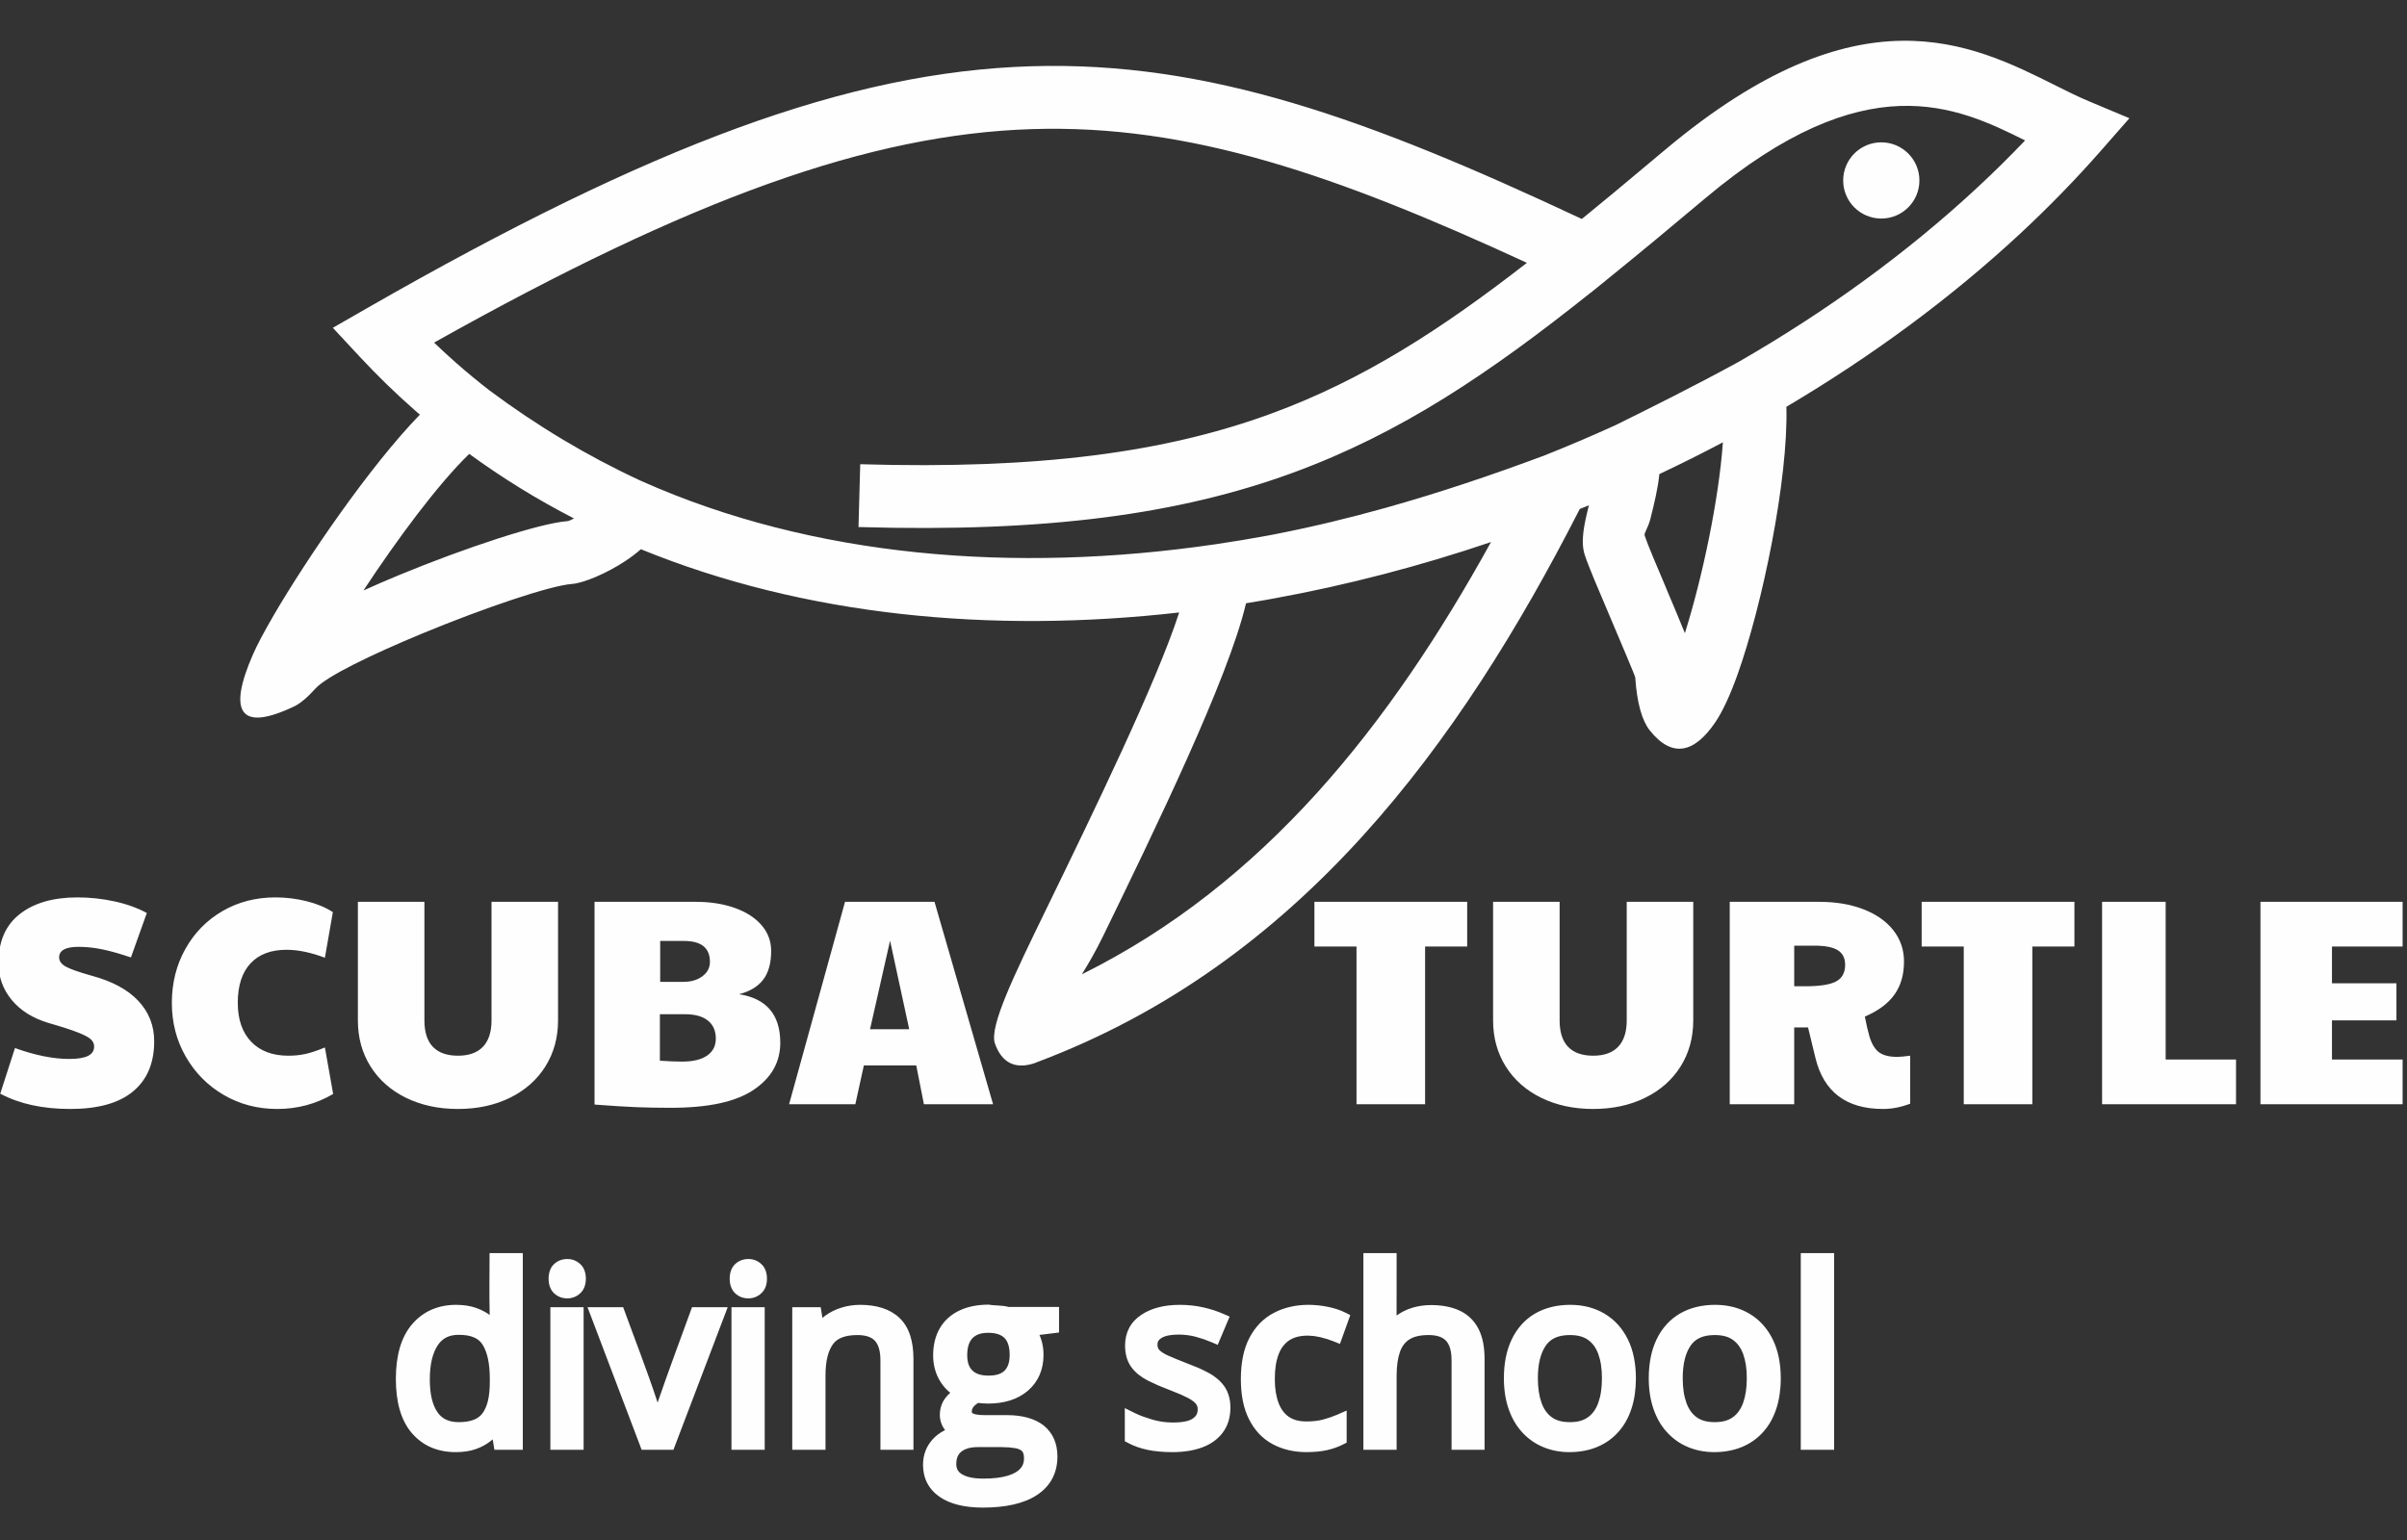 <?xml version="1.0" encoding="UTF-8"?> <!-- Creator: CorelDRAW 2020 (64-Bit) --> <svg xmlns="http://www.w3.org/2000/svg" xmlns:xlink="http://www.w3.org/1999/xlink" xmlns:xodm="http://www.corel.com/coreldraw/odm/2003" xml:space="preserve" width="25mm" height="16mm" style="shape-rendering:geometricPrecision; text-rendering:geometricPrecision; image-rendering:optimizeQuality; fill-rule:evenodd; clip-rule:evenodd" viewBox="0 0 2500 1600"><rect x="0" y="0" width="2500" height="1600" fill="#333333" stroke="none"/> <defs> <style type="text/css"> <![CDATA[ .fil0 {fill:#FEFEFE;fill-rule:nonzero} ]]> </style> </defs> <g id="Слой_x0020_1">  <g id="_2083607297408"> <path class="fil0" d="M73.01 1152.17c-28.73,0 -52.99,-5.3 -72.76,-15.89l15.28 -47.4c21,7.56 39.75,11.32 56.26,11.32 8.97,0 15.53,-1.07 19.72,-3.21 4.17,-2.14 6.26,-5.35 6.26,-9.63 0,-2.86 -1.11,-5.35 -3.35,-7.49 -2.25,-2.14 -6.74,-4.53 -13.46,-7.18 -6.72,-2.65 -16.81,-5.92 -30.27,-9.79 -16.5,-4.89 -29.34,-12.89 -38.52,-24 -9.17,-11.1 -13.75,-23.89 -13.75,-38.36 0,-22.43 7.38,-39.4 22.16,-50.91 14.77,-11.52 34.7,-17.27 59.77,-17.27 13.04,0 25.88,1.37 38.52,4.12 12.64,2.76 23.84,6.78 33.63,12.08l-16.51 46.17c-11.41,-3.88 -21.35,-6.67 -29.81,-8.41 -8.46,-1.73 -16.66,-2.6 -24.61,-2.6 -13.45,0 -20.17,3.67 -20.17,11.01 0,3.66 2.19,6.77 6.56,9.32 4.38,2.55 13.41,5.76 27.07,9.63 21.39,5.71 37.59,14.41 48.6,26.14 11.01,11.72 16.52,25.73 16.52,42.03 0,22.63 -7.35,40 -22.02,52.14 -14.68,12.12 -36.38,18.18 -65.12,18.18zm214.93 0c-20.38,0 -38.88,-4.84 -55.49,-14.52 -16.62,-9.68 -29.76,-22.93 -39.45,-39.74 -9.66,-16.81 -14.51,-35.41 -14.51,-55.8 0,-20.79 4.68,-39.53 14.06,-56.24 9.38,-16.72 22.22,-29.82 38.52,-39.3 16.31,-9.47 34.66,-14.21 55.04,-14.21 11,0 21.8,1.32 32.4,3.97 10.59,2.65 19.67,6.43 27.21,11.32l-8.26 47.38c-14.67,-5.5 -27.92,-8.25 -39.74,-8.25 -16.31,0 -28.84,4.73 -37.6,14.21 -8.77,9.48 -13.15,23.08 -13.15,40.82 0,17.32 4.63,30.83 13.92,40.51 9.27,9.68 22.16,14.51 38.66,14.51 6.33,0 12.23,-0.61 17.74,-1.83 5.5,-1.21 12.22,-3.47 20.17,-6.72l8.57 48.31c-17.73,10.38 -37.09,15.58 -58.09,15.58zm187.71 0c-20.18,0 -38.17,-3.87 -53.97,-11.61 -15.78,-7.75 -28.06,-18.6 -36.83,-32.56 -8.76,-13.97 -13.15,-29.91 -13.15,-47.85l0 -123.2 69.1 0 0 123.2c0,12.23 2.95,21.4 8.86,27.52 5.91,6.12 14.58,9.16 25.99,9.16 11.42,0 20.07,-3.11 25.99,-9.32 5.9,-6.22 8.86,-15.33 8.86,-27.36l0 -123.2 69.1 0 0 123.2c0,17.94 -4.39,33.88 -13.15,47.85 -8.77,13.96 -21.05,24.81 -36.84,32.56 -15.79,7.74 -33.78,11.61 -53.96,11.61zm221.35 -1.22c-12.64,0 -24.36,-0.2 -35.16,-0.61 -10.81,-0.41 -25.58,-1.32 -44.33,-2.75l0 -210.64 105.17 0c14.88,0 28.28,2.08 40.2,6.26 11.92,4.18 21.24,10.14 27.98,17.88 6.72,7.75 10.09,16.72 10.09,26.9 0,12.64 -2.76,22.59 -8.26,29.82 -5.51,7.24 -13.87,12.28 -25.07,15.13 28.54,4.49 42.8,21.3 42.8,50.45 0,20.18 -9.22,36.48 -27.67,48.91 -18.45,12.43 -47.03,18.65 -85.75,18.65zm12.84 -130.85c7.95,0 14.52,-1.93 19.71,-5.81 5.2,-3.87 7.8,-8.86 7.8,-14.98 0,-14.47 -8.96,-21.7 -26.9,-21.7l-24.76 0 0 42.49 24.15 0zm-1.23 82.85c11.21,0 19.83,-2.08 25.84,-6.27 6.01,-4.17 9.02,-10.04 9.02,-17.58 0,-8.14 -2.75,-14.41 -8.26,-18.79 -5.5,-4.38 -13.35,-6.58 -23.54,-6.58l-26.29 0 0 48.3c9.17,0.62 16.92,0.92 23.23,0.92zm169.06 -166l92.94 0 60.84 210.33 -71.85 0 -7.94 -40.36 -54.42 0 -8.86 40.36 -68.8 0 58.09 -210.33zm66.66 132.37l-19.87 -92.02 -20.8 92.02 40.67 0z"></path> <path class="fil0" d="M1408.92 983.41l-43.72 0 0 -46.46 158.67 0 0 46.46 -43.72 0 0 163.87 -71.23 0 0 -163.87zm245.8 168.76c-20.18,0 -38.17,-3.87 -53.97,-11.61 -15.78,-7.75 -28.06,-18.6 -36.83,-32.56 -8.76,-13.97 -13.15,-29.91 -13.15,-47.85l0 -123.2 69.1 0 0 123.2c0,12.23 2.94,21.4 8.86,27.52 5.91,6.12 14.57,9.16 25.99,9.16 11.41,0 20.07,-3.11 25.99,-9.32 5.9,-6.22 8.86,-15.33 8.86,-27.36l0 -123.2 69.1 0 0 123.2c0,17.94 -4.39,33.88 -13.15,47.85 -8.77,13.96 -21.05,24.81 -36.85,32.56 -15.78,7.74 -33.77,11.61 -53.95,11.61zm301.14 0c-38.32,0 -61.76,-17.73 -70.32,-53.2l-7.64 -31.48 -14.37 0 0 79.79 -66.96 0 0 -210.33 92.64 0c17.53,0 32.96,2.59 46.32,7.79 13.35,5.2 23.69,12.49 31.03,21.86 7.34,9.37 11,20.18 11,32.4 0,13.66 -3.31,25.12 -9.94,34.39 -6.62,9.29 -16.86,16.88 -30.71,22.78 1.42,7.75 3.06,14.79 4.89,21.1 2.44,7.75 5.8,13.15 10.09,16.21 4.27,3.05 10.48,4.58 18.64,4.58 2.85,0 7.34,-0.41 13.46,-1.23l0 49.85c-9.58,3.66 -18.95,5.49 -28.13,5.49zm-80.72 -127.48c15.09,0 25.74,-1.68 31.96,-5.05 6.21,-3.36 9.32,-9.11 9.32,-17.27 0,-6.93 -2.55,-11.97 -7.64,-15.13 -5.1,-3.16 -13.15,-4.74 -24.16,-4.74l-21.09 0 0 42.19 11.61 0zm164.48 -41.28l-43.72 0 0 -46.46 158.67 0 0 46.46 -43.72 0 0 163.87 -71.23 0 0 -163.87zm143.68 -46.46l66.04 0 0 163.87 73.07 0 0 46.46 -139.11 0 0 -210.33zm164.48 0l147.66 0 0 46.46 -73.37 0 0 38.22 66.96 0 0 38.52 -66.96 0 0 40.67 73.37 0 0 46.46 -147.66 0 0 -210.33z"></path> <path class="fil0" d="M1585.9 273.06c-197.99,-91.31 -349.94,-143.96 -513.37,-138.95 -169.31,5.21 -354.94,72.16 -621.68,221.85 7.81,7.5 15.71,14.76 23.71,21.78 11,9.64 22.25,18.9 33.71,27.8 24.64,18.36 50.16,35.5 76.68,51.36 25.64,15.34 52.11,29.39 79.49,42.1l1.38 0.63 0.81 0.37c177.63,79.12 386.89,96.13 596.05,65.42 17.74,-2.6 35.48,-5.54 53.21,-8.82l2.03 -0.38 2.81 -0.53 1.8 -0.34 1.01 -0.2 2.81 -0.55c38.33,-7.54 75.82,-16.64 112.45,-26.89 56.74,-15.87 111.43,-34.43 164.09,-54.05l0.14 -0.05 0.21 -0.07c25.26,-10.02 50.25,-20.67 74.89,-31.92 15.69,-7.71 33.86,-16.73 60.96,-30.52 22.21,-11.32 44.58,-23.01 66.52,-35.05l0.88 -0.48c90.85,-52.31 174.62,-113.18 247.44,-180.89 17.16,-15.95 33.65,-32.22 49.41,-48.76 -71.54,-35.76 -165.52,-79.55 -331.4,59.43l-53.21 44.43c-19.35,15.92 -36.45,30.03 -50.63,41.46l-0.03 0.04 -15.9 12.87 -0.09 -0.04c-104.59,83.44 -196.95,145.91 -309.28,187.07 -117.77,43.13 -255.97,62.15 -451.13,56.39l1.79 -65.27c186.06,5.5 316.74,-12.24 426.81,-52.55 95.33,-34.93 176.46,-87.36 265.63,-156.69zm-1098.51 198.51c-33.13,32.04 -75.73,90.04 -109.92,141.93 11.81,-5.36 24.11,-10.68 36.55,-15.83 69.49,-28.76 146.96,-54.17 175.37,-56.23 1.11,-0.08 3.55,-1.09 6.82,-2.77 -37.85,-19.49 -74.21,-41.81 -108.82,-67.1zm-203.34 168.05c34.26,-58.73 99.77,-154.99 152.05,-208.82l-4.52 -3.91c-20.21,-17.73 -39.52,-36.46 -57.83,-56.15l-28.06 -30.17 35.73 -20.5c296.39,-169.95 500.29,-245.42 689.32,-251.23 184.56,-5.66 350.95,54.88 572.21,158.66l34.05 -28.01 52.97 -44.31c201.08,-168.48 317.17,-110.36 405.72,-66.02 11.55,5.78 22.58,11.29 34.03,16.09l41.97 17.6 -29.93 34.09c-26.09,29.73 -53.96,58.31 -83.31,85.6 -71.98,66.93 -154.13,127.47 -243.04,180.09 2.03,75.49 -24.91,206.05 -50.87,278.55 -7.43,20.77 -15.31,37.97 -23.01,49.29 -21.64,31.88 -44.67,37.52 -67.87,8.56l-0.12 -0.14c-7.86,-9.89 -13.27,-27.7 -15.12,-55.09 -0.08,-1.39 -14.12,-34.48 -27.33,-65.64 -10.96,-25.67 -21.39,-50.24 -25.06,-61.45 -4.68,-14.28 -0.7,-31.79 4.27,-51.76l-9.52 3.9c-63.27,124.08 -135.59,240.42 -224.69,338.87 -92.69,102.41 -203.19,184.99 -339.95,236.17l-0.38 0.26c-20.84,7.44 -35.29,0.46 -42.52,-20.33 -5.56,-17.98 19.82,-70.2 53.86,-140.15 47.61,-97.89 114.49,-235.38 137.63,-307.34 -195.14,22.15 -389.1,3.75 -559.08,-65.71 -4.99,4.37 -10.47,8.5 -16.13,12.25 -18.94,12.55 -43.16,22.95 -55.52,23.84 -22.35,1.62 -91.1,24.85 -155.14,51.36 -52.44,21.7 -99.7,44.53 -111.18,57.26 -8.69,9.63 -16.02,15.67 -22.03,18.53 -57.44,27.41 -68.82,5.32 -42.96,-53.84 4.26,-9.8 11.73,-23.82 21.36,-40.4zm1083.68 184.35c69.2,-76.48 128.22,-165.31 180.88,-260.8 -74.05,25.08 -149.81,44.84 -225.92,58.68l-2.43 0.45 -0.15 0.02 -2.59 0.47 -2.58 0.48 -0.68 0.11c-6.69,1.18 -13.36,2.32 -20.09,3.41 -18.34,78.29 -94.85,235.57 -148.21,345.28 -7.69,15.81 -15.34,29.07 -22.31,40.19 94.61,-46.91 174.63,-111.56 244.08,-188.29zm382.26 -166.14c18.07,-57.49 35.24,-138.51 39.47,-198.27 -21.67,11.46 -43.68,22.46 -65.98,32.98 -1.51,15.15 -5.41,30.89 -8.99,45.21l0 0.14c-2.85,11.43 -7.18,15.77 -6.26,18.59 2.91,8.89 12.7,31.96 22.95,56.1l0 0.14c6.51,15.36 13.2,31.13 18.81,45.11zm204 -509.94c21.85,0 39.58,17.73 39.58,39.59 0,21.87 -17.73,39.58 -39.58,39.58 -21.87,0 -39.59,-17.71 -39.59,-39.58 0,-21.86 17.72,-39.59 39.59,-39.59z"></path> <path class="fil0" d="M473.35 1508.71c-9.45,0 -17.98,-1.66 -25.58,-4.92 -7.7,-3.33 -14.42,-8.34 -20.08,-14.93 -5.61,-6.58 -9.82,-14.69 -12.56,-24.26 -2.65,-9.24 -3.99,-19.91 -3.99,-31.93 0,-12.13 1.37,-22.94 4.08,-32.31 2.8,-9.65 7.08,-17.86 12.77,-24.51 5.77,-6.71 12.52,-11.77 20.21,-15.14 7.67,-3.34 16.19,-5.04 25.51,-5.04 3.86,0 7.56,0.29 11,0.8 3.54,0.53 6.85,1.36 9.92,2.44 2.95,1.04 5.79,2.33 8.45,3.77 1.94,1.06 3.78,2.23 5.51,3.5 -0.56,-21.28 -0.12,-42.91 -0.12,-64.24l34.53 0 0 204.32 -29.52 0 -1.75 -10.84 -1.09 0.94c-2.34,1.93 -4.82,3.66 -7.49,5.16 -2.66,1.48 -5.5,2.79 -8.49,3.88 -6.14,2.21 -13.26,3.31 -21.31,3.31zm3.15 -31.16c6.27,0 11.52,-0.84 15.7,-2.51 3.81,-1.5 6.81,-3.78 8.99,-6.76 2.42,-3.3 4.29,-7.54 5.54,-12.66 1.33,-5.41 2,-11.89 2,-19.41l0 -3.67c0,-15.64 -2.48,-27.46 -7.44,-35.41 -2.05,-3.31 -4.99,-5.85 -8.76,-7.51 -4.15,-1.86 -9.52,-2.79 -16.03,-2.79 -5.11,0 -9.49,0.93 -13.07,2.77 -3.52,1.81 -6.51,4.59 -8.89,8.29 -2.63,4.04 -4.64,8.98 -6.01,14.71 -1.4,5.94 -2.11,12.82 -2.11,20.57 0,7.72 0.7,14.47 2.07,20.16 1.33,5.49 3.29,10.15 5.88,13.92 2.32,3.4 5.31,5.98 8.82,7.65 3.65,1.77 8.1,2.65 13.31,2.65zm129.66 -112.29l0 141 -34.53 0 0 -148.13 34.53 0 0 7.13zm-17.02 -57.2c5.08,0 9.55,1.68 13.26,5.04 2.12,1.81 3.71,4.18 4.72,7.02 0.91,2.48 1.37,5.3 1.37,8.38 0,3.02 -0.46,5.79 -1.34,8.28 -0.99,2.75 -2.51,5.06 -4.58,6.92 -1.81,1.71 -3.91,3.05 -6.21,3.94 -2.3,0.87 -4.71,1.32 -7.22,1.32 -2.56,0 -5.01,-0.45 -7.28,-1.29 -2.36,-0.88 -4.5,-2.25 -6.35,-3.99 -2.01,-1.88 -3.51,-4.25 -4.45,-7.02 -0.83,-2.42 -1.26,-5.16 -1.26,-8.16 0,-3.01 0.43,-5.77 1.27,-8.22 0.93,-2.76 2.45,-5.15 4.48,-7.02 1.83,-1.73 3.97,-3.04 6.29,-3.91 2.3,-0.86 4.74,-1.29 7.3,-1.29zm75.54 193.57l-54.46 -143.5 37.02 0c11.94,32.84 24.92,65.93 35.78,99.07 11.39,-33.18 23.76,-66.09 35.75,-99.07l37.05 0 -56.36 148.13 -33.03 0 -1.75 -4.63zm129.57 -136.37l0 141 -34.52 0 0 -148.13 34.52 0 0 7.13zm-17.01 -57.2c5.07,0 9.54,1.68 13.25,5.04 2.11,1.8 3.72,4.19 4.73,7.01 0.92,2.45 1.37,5.28 1.37,8.39 0,6.55 -1.99,11.63 -5.93,15.2 -1.83,1.72 -3.93,3.04 -6.18,3.91 -2.27,0.9 -4.71,1.35 -7.24,1.35 -2.62,0 -5.12,-0.45 -7.36,-1.31 -2.29,-0.87 -4.41,-2.21 -6.28,-3.97 -2.01,-1.88 -3.51,-4.25 -4.45,-7.02 -0.83,-2.42 -1.26,-5.16 -1.26,-8.16 0,-3.01 0.43,-5.77 1.27,-8.22 0.93,-2.76 2.45,-5.15 4.48,-7.02 1.83,-1.73 3.97,-3.04 6.29,-3.91 2.3,-0.86 4.76,-1.29 7.31,-1.29zm116.13 47.61c8.65,0 16.34,1.12 23.05,3.28 7.04,2.27 13.05,5.77 17.89,10.38 4.93,4.7 8.63,10.76 11.04,18.14 2.26,6.95 3.4,15.13 3.4,24.45l0 94.34 -34.3 0 0 -93.01c0,-9.3 -1.91,-16.05 -5.71,-20.21 -1.74,-1.87 -4.02,-3.33 -6.8,-4.31 -3.1,-1.1 -6.9,-1.66 -11.35,-1.66 -6.52,0 -11.97,0.87 -16.3,2.61 -3.91,1.56 -7.01,3.9 -9.18,6.94 -2.49,3.45 -4.41,7.82 -5.68,13.01 -1.35,5.46 -2.02,11.94 -2.02,19.37l0 77.26 -34.53 0 0 -148.13 29.55 0 1.77 11.14 3.02 -2.39c2.51,-1.83 5.2,-3.46 7.99,-4.84 2.87,-1.39 5.83,-2.59 8.87,-3.5 3.04,-0.94 6.23,-1.68 9.45,-2.14 3.24,-0.47 6.55,-0.73 9.84,-0.73zm127.39 210.66c-9.23,0 -17.59,-0.9 -24.99,-2.67 -7.65,-1.84 -14.22,-4.64 -19.69,-8.41 -5.75,-3.97 -10.11,-8.78 -13.02,-14.41 -2.91,-5.63 -4.38,-11.98 -4.38,-19 0,-5.02 0.83,-9.73 2.44,-14.11 1.67,-4.43 4.14,-8.5 7.41,-12.15 3.18,-3.57 7.04,-6.57 11.5,-8.93l1.59 -0.82 -0.26 -0.33c-1.71,-2.27 -3.03,-4.75 -3.9,-7.39 -0.87,-2.55 -1.31,-5.31 -1.31,-8.16 0,-3.11 0.46,-6.15 1.37,-9.04 0.93,-2.92 2.31,-5.66 4.15,-8.13 1.45,-1.97 3.21,-3.9 5.3,-5.77l-1.17 -0.95c-3.37,-2.86 -6.35,-6.34 -8.91,-10.34 -2.55,-3.92 -4.48,-8.27 -5.76,-12.96 -1.3,-4.63 -1.94,-9.54 -1.94,-14.64 0,-5.28 0.58,-10.3 1.72,-15.01 1.16,-4.8 2.93,-9.21 5.24,-13.18 2.3,-3.98 5.25,-7.56 8.73,-10.69 3.36,-3.04 7.3,-5.62 11.71,-7.69 4.34,-2.07 9.09,-3.61 14.24,-4.61 5.05,-0.98 10.52,-1.48 16.31,-1.48 6.27,1.25 12.82,0.38 20.57,2.42l52.26 0 0 26.54 -20.33 2.51 1.28 3.19c0.99,2.73 1.73,5.54 2.2,8.44 0.48,2.94 0.73,5.95 0.73,8.96 0,7.59 -1.34,14.55 -3.97,20.74 -2.67,6.28 -6.72,11.79 -12.03,16.43 -5.33,4.61 -11.56,8.06 -18.67,10.3 -6.89,2.18 -14.66,3.28 -23.28,3.28l-6.29 -0.31 -3.71 -0.41 -2.3 1.65c-1.07,0.86 -1.97,1.76 -2.61,2.6 -0.59,0.77 -0.99,1.53 -1.24,2.27 -0.26,0.77 -0.4,1.7 -0.4,2.69 0.18,1.4 0.05,1.02 1.28,1.83l2.5 0.83 4.12 0.64 5.1 0.2 23.6 0c7.81,0 14.88,0.86 21.14,2.57 6.57,1.78 12.16,4.5 16.76,8.06 4.81,3.83 8.46,8.54 10.89,14.08 2.34,5.38 3.54,11.51 3.54,18.32 0,8.52 -1.8,16.21 -5.37,22.94 -3.63,6.79 -8.96,12.5 -15.97,17.08 -6.69,4.4 -14.87,7.71 -24.45,9.86 -9.29,2.1 -19.89,3.16 -31.73,3.16zm0.63 -30.12c10.36,0 18.88,-1.03 25.44,-3.05 3.11,-0.96 5.82,-2.11 8.06,-3.43 2.04,-1.18 3.72,-2.57 5.01,-4.05 1.21,-1.41 2.15,-3 2.75,-4.65 0.6,-1.66 0.92,-3.57 0.92,-5.65 0,-2 -0.22,-3.7 -0.59,-5.01 -0.33,-1.07 -0.76,-1.92 -1.23,-2.46 -0.61,-0.67 -1.45,-1.28 -2.41,-1.78 -1.21,-0.6 -2.68,-1.12 -4.35,-1.46l-7.11 -0.9 -8.9 -0.31 -23.22 0c-2.63,0 -5.07,0.2 -7.24,0.57 -2.08,0.36 -4.03,0.91 -5.75,1.64 -1.59,0.66 -3.03,1.51 -4.24,2.48 -1.14,0.92 -2.11,1.99 -2.86,3.13 -0.81,1.24 -1.41,2.61 -1.79,4.08 -0.43,1.67 -0.66,3.58 -0.66,5.72 0,2.42 0.47,4.47 1.4,6.16 0.9,1.65 2.4,3.14 4.38,4.35 2.38,1.47 5.35,2.6 8.86,3.37 3.81,0.82 8.35,1.25 13.53,1.25zm5.25 -107.01c4.1,0 7.61,-0.48 10.47,-1.43 2.56,-0.87 4.71,-2.15 6.33,-3.79 1.66,-1.69 2.94,-3.81 3.8,-6.31 0.97,-2.74 1.45,-6.09 1.45,-10.01 0,-4.23 -0.51,-7.89 -1.51,-10.91 -0.88,-2.7 -2.18,-4.94 -3.87,-6.63 -1.68,-1.69 -3.86,-3.02 -6.46,-3.89 -2.93,-0.99 -6.42,-1.5 -10.46,-1.5 -3.84,0 -7.15,0.5 -9.89,1.5 -2.53,0.91 -4.7,2.3 -6.41,4.07 -1.74,1.79 -3.07,4.09 -3.97,6.82 -1.01,2.97 -1.51,6.62 -1.51,10.87 0,3.74 0.48,6.98 1.45,9.71 0.85,2.44 2.17,4.52 3.89,6.18 1.74,1.71 3.95,3.01 6.53,3.88 2.81,0.94 6.24,1.44 10.16,1.44zm251.31 33.27c0,4.97 -0.63,9.62 -1.92,13.89 -1.28,4.31 -3.28,8.32 -5.93,11.91 -2.57,3.49 -5.71,6.57 -9.35,9.18 -3.63,2.6 -7.71,4.74 -12.22,6.39 -4.41,1.62 -9.29,2.87 -14.53,3.67 -5.19,0.79 -10.66,1.2 -16.35,1.2 -4.67,0 -9.27,-0.21 -13.72,-0.61 -4.41,-0.4 -8.48,-1 -12.09,-1.77 -3.68,-0.79 -7.16,-1.76 -10.43,-2.9 -3.3,-1.14 -6.41,-2.5 -9.31,-4.03l-3.82 -2.01 0 -34.41 10.29 5.08c2.54,1.26 5.34,2.46 8.32,3.57l10.08 3.3c3.42,1 6.93,1.77 10.39,2.25 3.49,0.49 7.1,0.75 10.79,0.75 5.35,0 9.86,-0.42 13.45,-1.22 3.19,-0.7 5.73,-1.74 7.58,-3.07 1.67,-1.21 2.93,-2.56 3.68,-4.05 0.73,-1.53 1.13,-3.34 1.13,-5.41 0,-2.11 -0.58,-3.94 -1.72,-5.49 -0.6,-0.83 -1.59,-1.79 -2.84,-2.77 -1.42,-1.13 -3.19,-2.26 -5.23,-3.36l-8.13 -3.88 -23.52 -9.46 -10.65 -5.02c-3.54,-1.83 -6.72,-3.9 -9.53,-6.18 -2.84,-2.33 -5.34,-4.93 -7.4,-7.75 -2.19,-3.04 -3.84,-6.5 -4.89,-10.31 -1.02,-3.74 -1.53,-7.73 -1.53,-11.97 0,-6.8 1.43,-12.93 4.27,-18.33 2.82,-5.38 7.06,-9.96 12.66,-13.64 5.23,-3.5 11.3,-6.12 18.05,-7.84 6.64,-1.67 13.97,-2.51 21.95,-2.51 4.14,0 8.31,0.24 12.43,0.67 3.96,0.43 7.89,1.09 11.75,1.94 3.82,0.86 7.46,1.86 10.87,2.94 3.43,1.1 6.85,2.4 10.19,3.86l6.45 2.81 -12.41 29.34 -6.57 -2.82 -8.03 -3.07 -8.64 -2.61c-2.67,-0.7 -5.55,-1.25 -8.56,-1.62 -2.88,-0.35 -5.84,-0.54 -8.81,-0.54 -8.05,0 -13.98,1.2 -17.79,3.54 -1.53,0.94 -2.63,1.97 -3.27,3.05 -0.61,1 -0.9,2.22 -0.9,3.62 0,2.39 0.6,4.29 1.73,5.58 0.74,0.85 1.81,1.77 3.19,2.69 1.46,1.02 3.36,2.06 5.61,3.1l8.94 3.82 22.87 9.12c3.8,1.69 7.35,3.42 10.59,5.16 3.5,1.88 6.63,4.01 9.32,6.29 2.82,2.38 5.24,5.02 7.23,7.84 2.09,2.96 3.68,6.39 4.73,10.21 1.03,3.66 1.55,7.64 1.55,11.88zm79.06 46.24c-6.53,0 -12.74,-0.7 -18.59,-2.07 -5.91,-1.37 -11.49,-3.47 -16.66,-6.25 -5.28,-2.84 -10,-6.47 -14.09,-10.8 -4.02,-4.27 -7.5,-9.31 -10.37,-14.99 -2.87,-5.68 -5.03,-12.07 -6.42,-19.07 -1.37,-6.88 -2.07,-14.43 -2.07,-22.6 0,-8.51 0.74,-16.36 2.19,-23.52 1.47,-7.25 3.74,-13.78 6.77,-19.54 3.02,-5.78 6.68,-10.85 10.86,-15.13 4.24,-4.33 9.11,-7.94 14.54,-10.78 5.28,-2.76 10.98,-4.85 17.02,-6.22 5.98,-1.37 12.27,-2.07 18.78,-2.07 3.45,0 6.99,0.2 10.53,0.57 3.52,0.37 6.99,0.94 10.29,1.64 3.3,0.7 6.37,1.55 9.15,2.44 2.88,0.93 5.55,2.03 7.88,3.19l5.69 2.82 -10.8 29.93 -6.84 -2.75 -6.18 -2.19 -6.89 -1.94 -7.02 -1.31 -6.31 -0.41c-4.11,0 -7.79,0.42 -10.98,1.24 -3.07,0.78 -5.86,2.01 -8.29,3.58 -2.37,1.53 -4.51,3.51 -6.34,5.84 -1.88,2.39 -3.46,5.21 -4.69,8.36 -1.36,3.5 -2.39,7.35 -3.06,11.5 -0.67,4.27 -1.02,9.12 -1.02,14.49 0,5.14 0.34,9.79 1,13.91 0.67,4.11 1.67,7.9 2.96,11.25 1.25,3.21 2.77,6.04 4.54,8.36 1.79,2.32 3.83,4.29 6.08,5.86 2.34,1.57 5,2.76 7.85,3.55 3.06,0.8 6.52,1.24 10.36,1.24 3.33,0 6.44,-0.17 9.29,-0.5 2.94,-0.33 5.66,-0.85 8.11,-1.48l7.65 -2.36 6.79 -2.62 9.98 -4.37 0 33.34 -3.92 1.98c-2.47,1.26 -5.16,2.4 -7.91,3.36 -2.63,0.94 -5.58,1.78 -8.71,2.49 -3.01,0.66 -6.36,1.17 -9.99,1.52 -3.67,0.32 -7.42,0.51 -11.16,0.51zm93.58 -199.64l-0.04 57.73c2.36,-1.71 4.87,-3.24 7.41,-4.52 2.85,-1.41 5.82,-2.61 8.82,-3.53 3.05,-0.94 6.26,-1.67 9.52,-2.12 3.25,-0.46 6.59,-0.72 9.89,-0.72 5.73,0 11.14,0.49 16.12,1.43 5.1,0.97 9.74,2.46 13.85,4.4 4.31,2.04 8.13,4.69 11.4,7.88 3.28,3.21 6.01,6.97 8.17,11.23 2.11,4.17 3.69,8.95 4.72,14.18 0.98,5.17 1.48,10.81 1.48,16.89l0 94.34 -34.28 0 0 -93.01c0,-9.3 -1.91,-16.05 -5.71,-20.21 -1.75,-1.87 -4.02,-3.33 -6.8,-4.31 -3.12,-1.1 -6.91,-1.66 -11.36,-1.66 -4.41,0 -8.35,0.41 -11.75,1.21 -3.14,0.75 -5.89,1.87 -8.16,3.33 -2.24,1.41 -4.2,3.22 -5.81,5.34 -1.63,2.14 -3,4.73 -4.04,7.7 -1.11,3.19 -1.97,6.81 -2.54,10.84 -0.57,4.06 -0.89,8.63 -0.89,13.64l0 77.13 -34.52 0 0 -204.32 34.52 0 0 7.13zm248.53 122.9c0,5.75 -0.39,11.3 -1.15,16.6 -0.76,5.34 -1.93,10.37 -3.46,15.01 -1.61,4.83 -3.53,9.25 -5.78,13.23 -2.32,4.08 -5.02,7.84 -8.06,11.19 -3.05,3.38 -6.45,6.38 -10.07,8.94 -3.72,2.56 -7.71,4.75 -11.96,6.5 -4.24,1.75 -8.84,3.07 -13.65,3.94 -4.82,0.87 -9.8,1.33 -14.9,1.33 -4.87,0 -9.62,-0.46 -14.19,-1.33 -4.53,-0.85 -8.94,-2.19 -13.14,-3.96 -4.18,-1.72 -8.12,-3.9 -11.77,-6.48 -3.71,-2.66 -7.08,-5.64 -10.07,-8.91 -3.04,-3.34 -5.78,-7.08 -8.13,-11.16 -2.31,-4.03 -4.3,-8.41 -5.92,-13.17 -1.62,-4.68 -2.86,-9.75 -3.67,-15.1 -0.79,-5.27 -1.2,-10.84 -1.2,-16.63 0,-7.78 0.68,-15.04 2.01,-21.74 1.4,-6.88 3.47,-13.16 6.2,-18.79 2.75,-5.75 6.16,-10.88 10.16,-15.29 4.02,-4.51 8.7,-8.32 13.94,-11.39 5.23,-3.02 10.93,-5.32 17.1,-6.83 6.11,-1.5 12.63,-2.26 19.52,-2.26 6.65,0 12.99,0.77 18.93,2.29 6.02,1.57 11.66,3.89 16.77,6.95 5.16,3.08 9.79,6.86 13.84,11.34 4.03,4.45 7.47,9.56 10.28,15.24 2.79,5.68 4.91,11.95 6.29,18.79 1.37,6.75 2.08,14 2.08,21.69zm-101.84 0c0,5.02 0.34,9.7 0.98,13.96 0.62,4.15 1.59,8.05 2.86,11.6 1.2,3.33 2.73,6.29 4.49,8.75 1.75,2.41 3.82,4.51 6.16,6.19 2.25,1.66 4.93,2.92 7.96,3.77 3.13,0.87 6.76,1.31 10.86,1.31 4,0 7.61,-0.44 10.7,-1.29 3.04,-0.87 5.76,-2.15 8.03,-3.79 2.36,-1.71 4.45,-3.81 6.19,-6.2 1.8,-2.5 3.33,-5.46 4.51,-8.74 1.24,-3.54 2.23,-7.42 2.84,-11.55 0.64,-4.31 0.98,-8.99 0.98,-14.01 0,-5 -0.34,-9.65 -0.97,-13.87 -0.6,-4.07 -1.57,-7.89 -2.84,-11.39 -1.18,-3.21 -2.71,-6.1 -4.49,-8.54 -1.73,-2.35 -3.81,-4.42 -6.17,-6.1 -2.25,-1.62 -4.92,-2.87 -7.92,-3.7 -3.14,-0.86 -6.83,-1.3 -10.99,-1.3 -5.96,0 -11.04,0.94 -15.17,2.8 -3.92,1.75 -7.15,4.42 -9.6,7.93 -2.73,3.88 -4.81,8.61 -6.2,14.1 -1.47,5.8 -2.21,12.49 -2.21,20.07zm252.3 0c0,5.72 -0.4,11.27 -1.16,16.57 -0.75,5.34 -1.92,10.39 -3.45,15.04 -1.61,4.83 -3.55,9.25 -5.79,13.23 -2.33,4.08 -5.03,7.84 -8.07,11.19 -3.02,3.36 -6.39,6.34 -10.07,8.91 -3.64,2.57 -7.65,4.76 -11.96,6.53 -4.24,1.75 -8.84,3.07 -13.65,3.94 -4.82,0.87 -9.8,1.33 -14.9,1.33 -4.86,0 -9.6,-0.46 -14.18,-1.33 -4.54,-0.85 -8.95,-2.19 -13.15,-3.96 -4.18,-1.72 -8.12,-3.9 -11.77,-6.48 -3.71,-2.66 -7.08,-5.64 -10.06,-8.91 -3.07,-3.37 -5.83,-7.12 -8.15,-11.19 -2.3,-4.05 -4.31,-8.46 -5.9,-13.14 -1.61,-4.68 -2.85,-9.75 -3.67,-15.1 -0.78,-5.27 -1.2,-10.84 -1.2,-16.63 0,-7.78 0.69,-15.04 2.02,-21.74 1.35,-6.8 3.44,-13.11 6.18,-18.79 2.75,-5.73 6.16,-10.85 10.17,-15.29 4.03,-4.51 8.71,-8.32 13.95,-11.39 5.21,-3.01 10.91,-5.32 17.08,-6.83 6.12,-1.5 12.64,-2.26 19.52,-2.26 6.65,0 12.99,0.77 18.93,2.29 6.01,1.57 11.63,3.88 16.74,6.93 5.19,3.07 9.86,6.88 13.9,11.36 4,4.45 7.44,9.54 10.25,15.24 2.78,5.67 4.92,11.95 6.31,18.79 1.37,6.75 2.08,14 2.08,21.69zm-101.84 0c0,5.02 0.34,9.7 0.98,13.99 0.61,4.15 1.6,8.03 2.85,11.57 1.2,3.33 2.73,6.29 4.5,8.75 1.74,2.41 3.8,4.51 6.14,6.19 2.25,1.66 4.93,2.92 7.96,3.77 3.13,0.87 6.77,1.31 10.86,1.31 4.01,0 7.62,-0.44 10.73,-1.31 3.02,-0.85 5.7,-2.13 8.04,-3.79 2.33,-1.67 4.41,-3.77 6.14,-6.17 1.81,-2.53 3.34,-5.48 4.53,-8.75 1.26,-3.55 2.23,-7.45 2.84,-11.57 0.65,-4.29 0.99,-8.97 0.99,-13.99 0,-5.11 -0.33,-9.75 -0.96,-13.84 -0.62,-4.1 -1.6,-7.92 -2.85,-11.42 -1.19,-3.21 -2.71,-6.1 -4.5,-8.54 -1.72,-2.35 -3.82,-4.42 -6.18,-6.1 -2.29,-1.65 -4.96,-2.9 -7.93,-3.72 -3.13,-0.85 -6.81,-1.28 -10.96,-1.28 -5.97,0 -11.06,0.94 -15.19,2.78 -3.92,1.79 -7.16,4.46 -9.6,7.95 -2.73,3.88 -4.81,8.61 -6.2,14.1 -1.45,5.76 -2.19,12.46 -2.19,20.07zm150.14 74.29l-27.52 0 0 -204.32 34.65 0 0 204.32 -7.13 0z"></path> </g> </g> </svg> 
